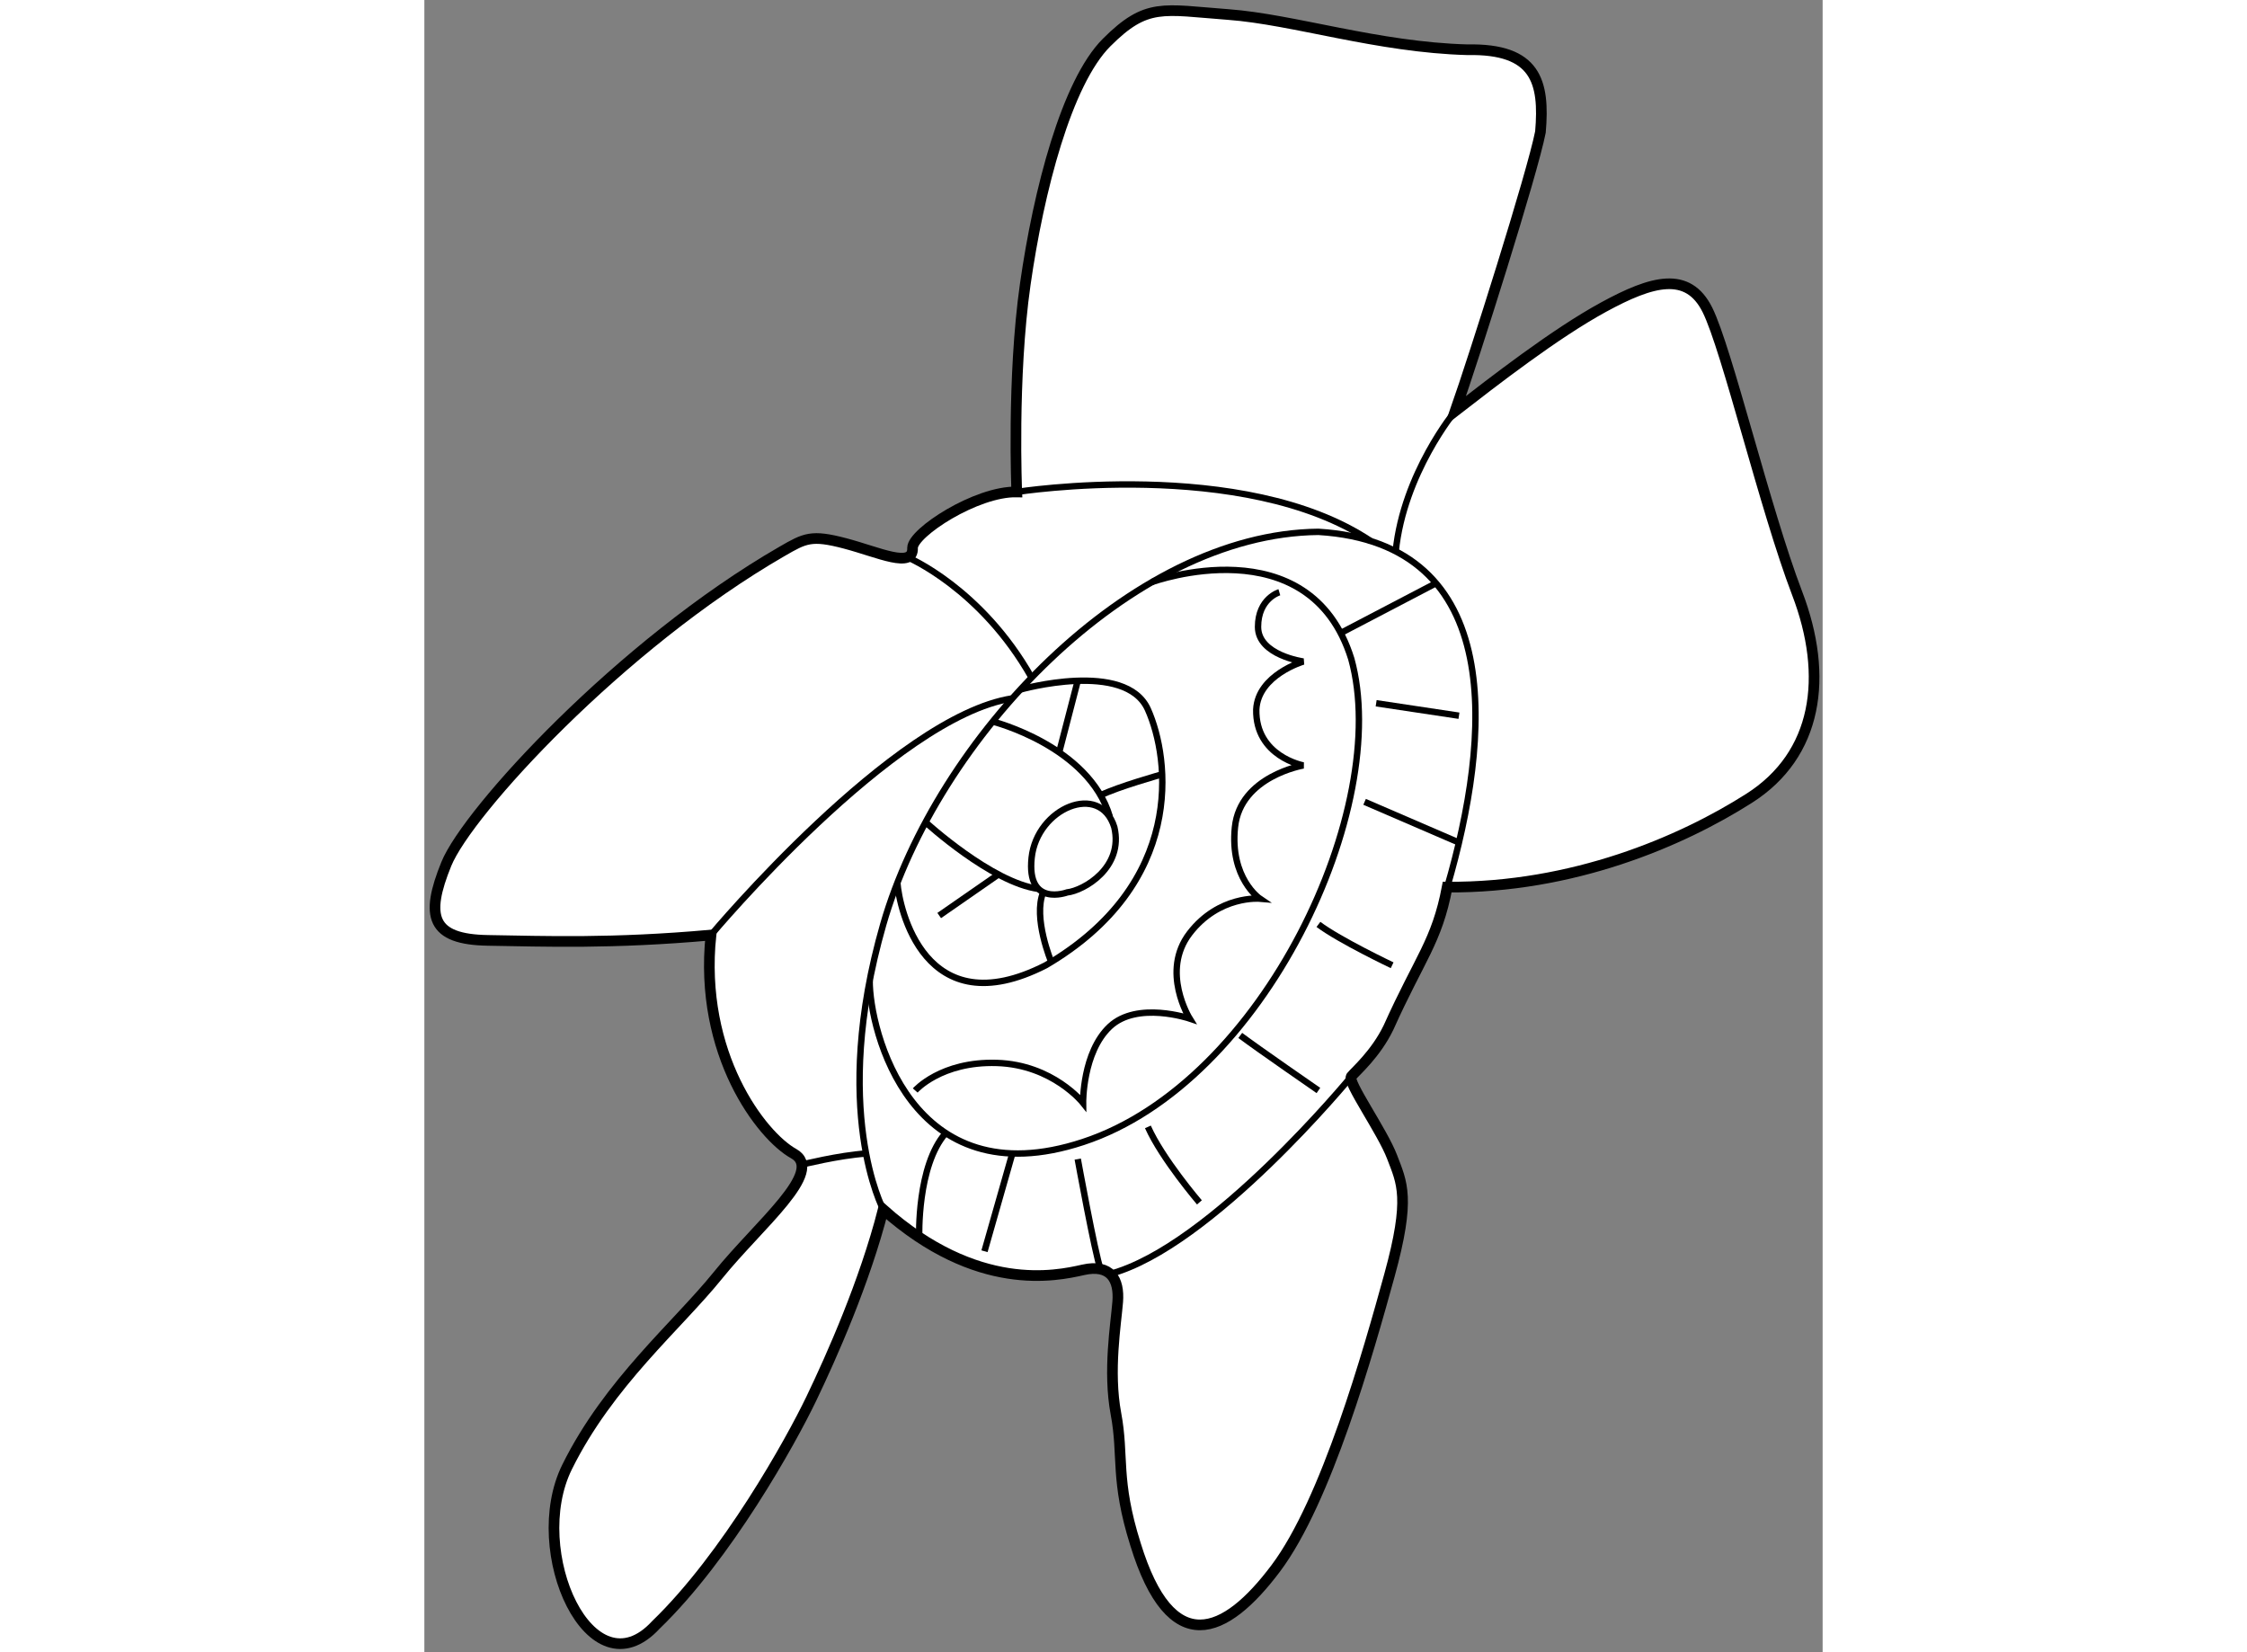 <?xml version="1.0" encoding="utf-8"?>
<!-- Generator: Adobe Illustrator 15.1.0, SVG Export Plug-In . SVG Version: 6.00 Build 0)  -->
<!DOCTYPE svg PUBLIC "-//W3C//DTD SVG 1.1//EN" "http://www.w3.org/Graphics/SVG/1.1/DTD/svg11.dtd">
<svg version="1.1" xmlns="http://www.w3.org/2000/svg" xmlns:xlink="http://www.w3.org/1999/xlink" x="0px" y="0px" width="244.8px"
	 height="180px" viewBox="38.513 11.339 65.601 77.515" enable-background="new 0 0 244.8 180" xml:space="preserve">
	
<rect x="38.513" y="11.339" width="65.601" height="77.515" fill="#808080" stroke="none"/>
	
<g><path fill="#FFFFFF" stroke="#000000" stroke-width="0.5" d="M66.306,34.419c0,0-0.228-5.357,0.399-9.746
			s1.938-9.462,3.819-11.342s2.622-1.539,5.699-1.311s7.01,1.539,11.228,1.653c3.221-0.064,3.627,1.499,3.424,3.858
			c-0.391,1.984-3.083,10.469-4,13.094c1.833-1.417,4.667-3.625,6.958-4.875s3.958-1.708,4.875,0.125s2.708,9.375,4.208,13.292
			s0.958,7.583-2.25,9.625S92.375,53,86.5,52.958c-0.487,2.563-1.292,3.333-2.75,6.583c-0.604,1.25-1.547,2.052-1.75,2.302
			s1.458,2.573,1.917,3.781s0.875,1.917-0.125,5.542s-2.958,10.583-5.333,13.75s-4.917,4.292-6.583-1.125
			c-0.958-3.042-0.542-4.125-0.917-6.125s0-4.208,0.083-5.25s-0.333-1.792-1.625-1.5S64.458,72,60.042,68.083
			c-0.875,3.417-2.416,6.875-3.375,8.875s-3.958,7.396-7.292,10.614c-3.042,3.302-6.125-3.448-4.167-7.406s5.167-6.625,7.083-9
			s5.042-4.875,3.542-5.708s-4.458-4.667-3.875-10.25c-4.667,0.417-7.792,0.292-10.458,0.25s-2.958-1.125-1.958-3.583
			s8.167-10.292,15.75-14.667c1.083-0.625,1.375-0.792,2.958-0.375s3.209,1.208,3.167,0.208
			C61.417,36.333,64.403,34.38,66.306,34.419z"></path><path fill="none" stroke="#000000" stroke-width="0.3" d="M80.458,62.5c0,0-2.834-1.958-3.667-2.583"></path><path fill="none" stroke="#000000" stroke-width="0.3" d="M74.875,67.75c0,0-1.75-2.042-2.417-3.542"></path><path fill="none" stroke="#000000" stroke-width="0.3" d="M83.917,56.625c0,0-2.458-1.167-3.458-1.917"></path><path fill="none" stroke="#000000" stroke-width="0.3" d="M60.042,68.083c0,0-2.5-4.667,0-13.375s11.584-18.333,20.417-18.417
			c8.875,0.542,8.083,9.667,6.042,16.667"></path><path fill="none" stroke="#000000" stroke-width="0.3" d="M82,61.844c0,0-6.571,7.998-11.327,9.265"></path><path fill="none" stroke="#000000" stroke-width="0.3" d="M61.542,62.5c0,0,1.208-1.375,3.833-1.292s4.042,1.875,4.042,1.875
			s-0.03-2.375,1.256-3.583s3.744-0.375,3.744-0.375s-1.375-2.208,0-4s3.292-1.625,3.292-1.625s-1.417-0.956-1.167-3.353
			s3.208-2.897,3.208-2.897s-2.25-0.417-2.208-2.625c0.083-1.625,2.208-2.25,2.208-2.25s-2.125-0.292-2.125-1.625s1-1.625,1-1.625"></path><path fill="none" stroke="#000000" stroke-width="0.3" d="M72.654,38.645c0,0,7.387-2.687,9.346,3.605
			c1.917,6.917-4.083,19.875-12.583,22.667c-8.083,2.667-10.023-5.261-10.012-7.568"></path><path fill="none" stroke="#000000" stroke-width="0.3" d="M56.211,65.979c0,0,1.759-0.438,3.024-0.521"></path><path fill="none" stroke="#000000" stroke-width="0.3" d="M66.306,34.419c0,0,10.647-1.678,16.608,2.306"></path><path fill="none" stroke="#000000" stroke-width="0.3" d="M86.875,30.625c0,0-2.416,2.915-2.791,6.583"></path><path fill="none" stroke="#000000" stroke-width="0.3" d="M61.177,37.482c0,0,3.454,1.445,5.826,5.648"></path><path fill="none" stroke="#000000" stroke-width="0.3" d="M51.958,55.208c0,0,8.571-10.247,14.14-11.103"></path><line fill="none" stroke="#000000" stroke-width="0.3" x1="82.625" y1="48.958" x2="87.052" y2="50.868"></line><line fill="none" stroke="#000000" stroke-width="0.3" x1="83.167" y1="44.333" x2="87.052" y2="44.917"></line><line fill="none" stroke="#000000" stroke-width="0.3" x1="81.502" y1="41.039" x2="85.973" y2="38.702"></line><line fill="none" stroke="#000000" stroke-width="0.3" x1="64.792" y1="70.042" x2="66.098" y2="65.458"></line><path fill="none" stroke="#000000" stroke-width="0.3" d="M61.729,69.386c0,0-0.113-3.354,1.246-4.891"></path><path fill="none" stroke="#000000" stroke-width="0.3" d="M69.167,65.719c0,0,0.805,4.425,1.069,5.166"></path><path fill="none" stroke="#000000" stroke-width="0.3" d="M66.474,43.69c0,0,4.943-1.399,5.985,0.935s1.75,8.167-4.792,12
			c-5.708,2.917-6.883-2.732-6.962-3.866"></path><path fill="none" stroke="#000000" stroke-width="0.3" d="M68.667,53.208c0,0-1.911,0.708-1.664-1.625s3.219-3.581,3.879-1.437
			C71.333,52.042,69.451,53.121,68.667,53.208z"></path><path fill="none" stroke="#000000" stroke-width="0.3" d="M65.178,45.192c0,0,4.51,1.143,5.495,4.465"></path><path fill="none" stroke="#000000" stroke-width="0.3" d="M62.027,49.913c0,0,3.097,2.839,5.306,3.13"></path><line fill="none" stroke="#000000" stroke-width="0.3" x1="62.667" y1="54.292" x2="65.445" y2="52.364"></line><path fill="none" stroke="#000000" stroke-width="0.3" d="M67.925,56.469c0,0-0.87-2.075-0.377-3.272"></path><line fill="none" stroke="#000000" stroke-width="0.3" x1="69.167" y1="43.274" x2="68.294" y2="46.64"></line><path fill="none" stroke="#000000" stroke-width="0.3" d="M73.125,47.667c0,0-2.114,0.594-2.889,0.986"></path></g>


</svg>